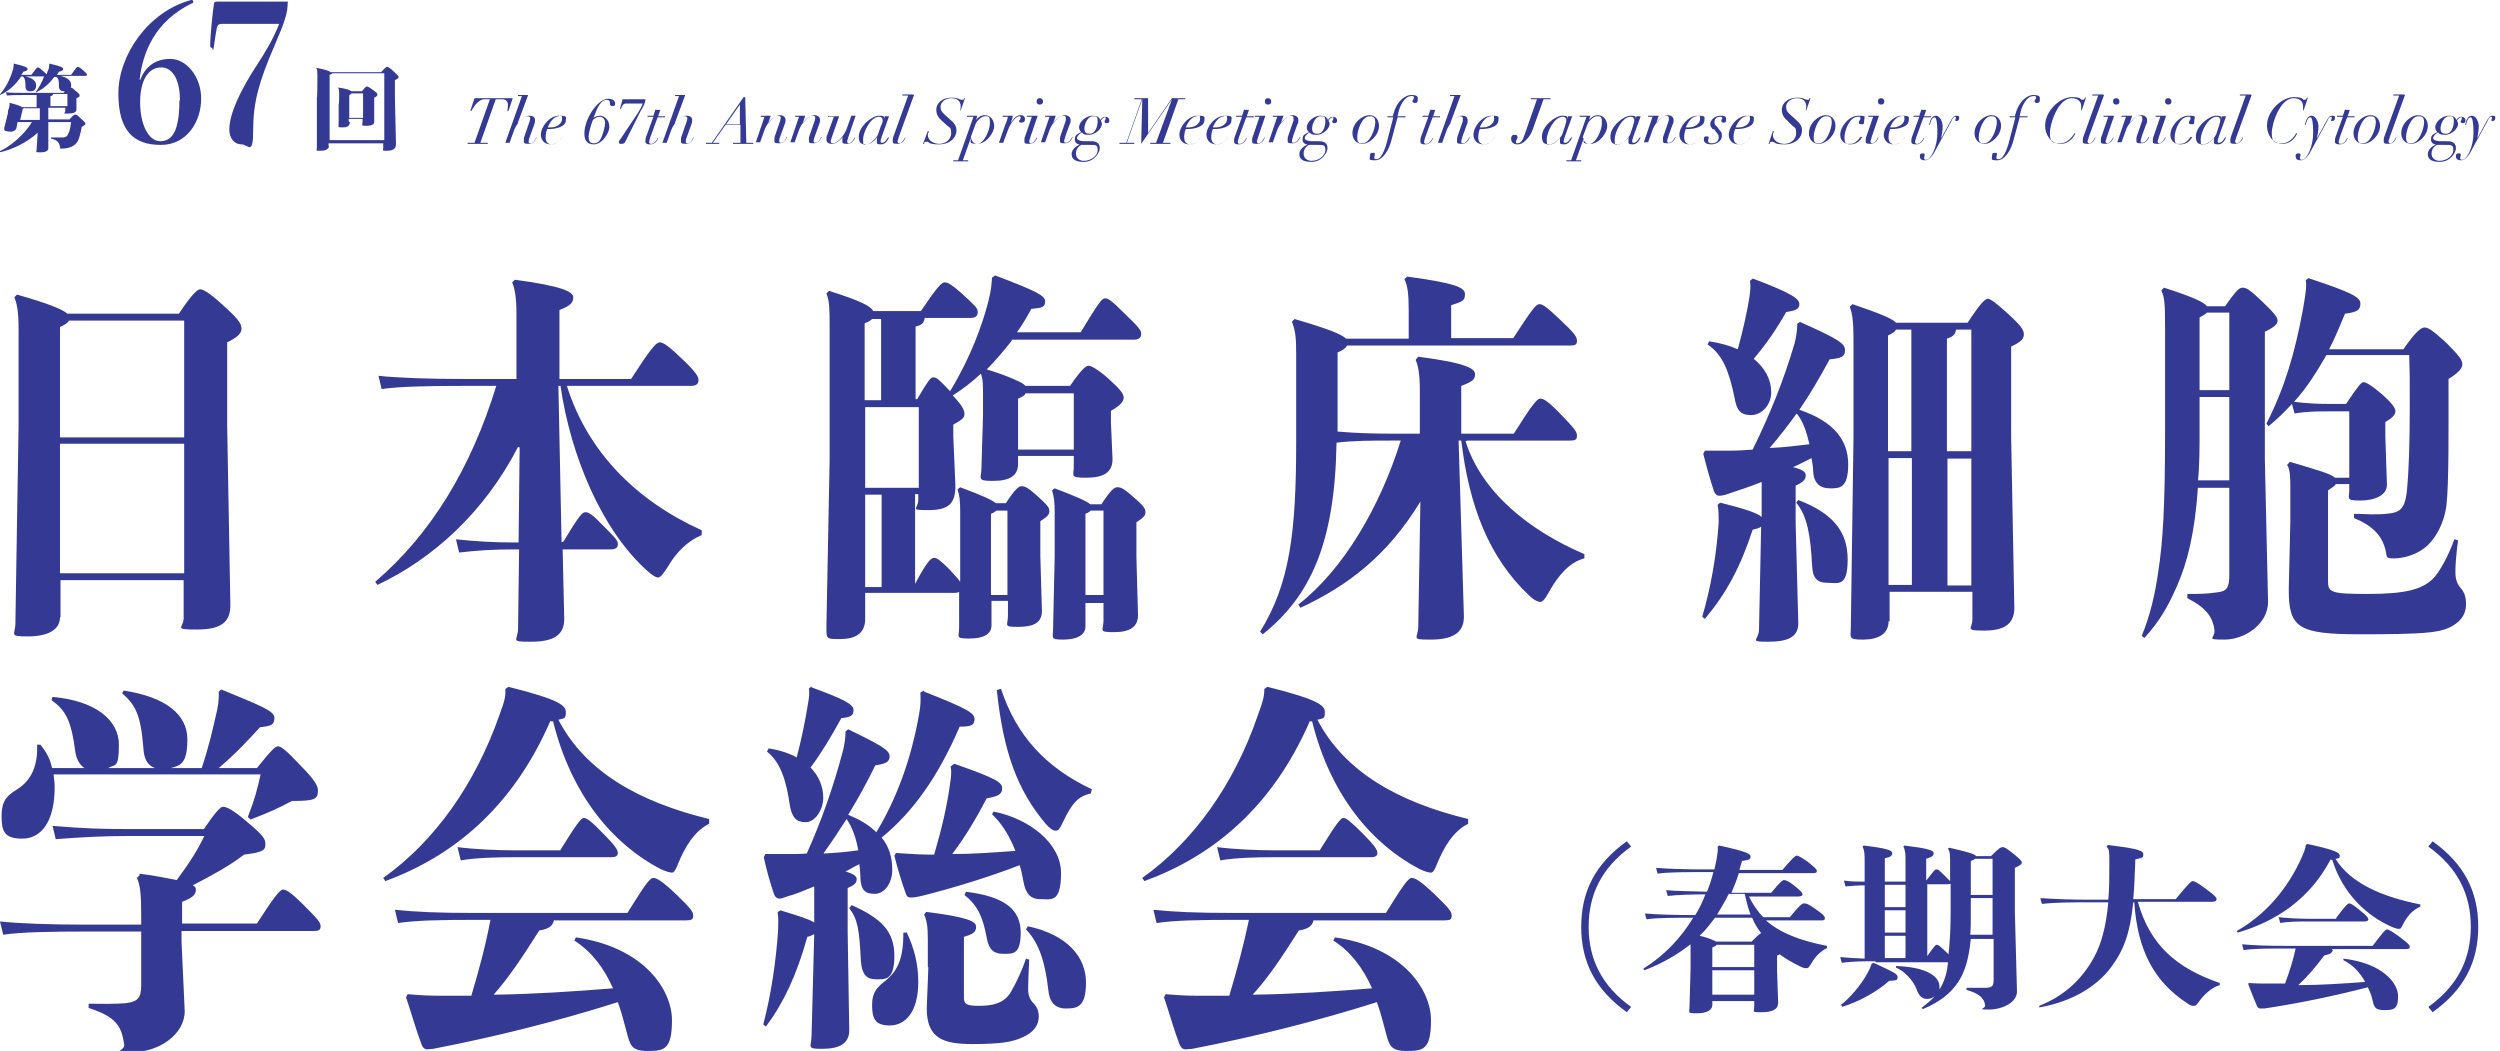 <?xml version="1.0" encoding="UTF-8"?>
<svg id="_レイヤー_1" xmlns="http://www.w3.org/2000/svg" version="1.1" viewBox="0 0 471 198" width="471" height="198">
  <!-- Generator: Adobe Illustrator 29.4.0, SVG Export Plug-In . SVG Version: 2.1.0 Build 152)  -->
  <defs>
    <style>
      .st0 {
        fill: #343a93;
      }
    </style>
  </defs>
  <path class="st0" d="M4.8,14.4c1.3.3,2,.8,2,1.7s-.5,1.1-1.1,1.1-.9-.3-.9-.9c0-1-.1-1.6-.5-1.9h-.3c-1.1,1.6-2.4,2.8-4,3.5h-.1c1.1-1.3,2-2.8,2.6-5,0-.3.1-.6.1-.9h.1c2.1.5,2.5.7,2.5,1s-.3.4-.8.5c-.1.2-.2.4-.4.6h1.9c.9-1.2,1.1-1.4,1.2-1.4s.3,0,.9.6c.5.4.7.6.8.7.1-.4.2-.7.4-1.1,0-.3.1-.6.1-.9h.1c2.1.5,2.5.7,2.5,1s-.3.4-.8.5c-.1.2-.2.4-.4.6h2.7c.9-1.3,1.1-1.5,1.2-1.5s.4,0,1,.6c.7.6.8.8.8.9s-.1.2-.4.2h-4.6c1.3.3,2,.9,2,1.7s0,.3-.1.5c.2,0,.4.1.9.6.7.5.8.7.8.9s-.1.3-.6.5v2.1c0,.6-.6.8-1.7.8s-.4,0-.4-.5v-.6h-3.2v2.2h4c.8-.9.9-.9,1.1-.9s.3,0,1,.7c.9.8.9.9.9,1s-.1.3-.7.6c-.1.6-.3,1.5-.5,2.1-.2.6-.5,1.1-1,1.4-.4.3-1.3.6-2.1.6s-.4,0-.5-.4c-.2-.8-.5-1.2-1.7-1.5v-.2c1.2,0,1.8,0,2.3,0,.4,0,.8-.2,1-.8.3-.6.4-1.4.5-2.1h-4.3v4.7c.1.7-.4,1-1.5,1s-.7,0-.7-.6l.2-3.1c-1.9,1.8-5,3.3-7.2,3.7v-.2c1.8-.7,4.8-3.2,6.1-5.5h-2.7l-.2,1.1c-.1.4-.5.7-1,.7-.8,0-1.3-.1-1.3-.4s0-.2,0-.3l.7-2.8v-.4c.2-.5.3-.9.3-1.1s0-.2,0-.4h.1c1.5.4,2.1.6,2.2.8h2.8v-2.3h-1.4c-1.8,0-3.3,0-4.2.1l-.2-.6c1,.1,2.5.1,4.4.1h6.5c0-.1.2-.2.2-.3,0,0-.1,0-.2,0-.5,0-.9-.3-.9-.9,0-.9,0-1.5-.5-1.8h-.4c-1,1.4-2,2.2-3.4,2.9h-.1c.7-1,1.2-1.9,1.6-3,0,0-.1,0-.2,0h-3.8ZM4.7,20.3c0,0-.2.1-.4.2l-.5,2.1h3.7v-2.2h-2.8,0ZM10,17.7c0,.2-.2.4-.5.4v1.9h3.2v-2.3h-2.6ZM26.4,15.1c.9-2.4,2.7-4,5.7-4s5.8,3.3,5.8,7.5-2.6,8.7-7.6,8.7-8-2.5-8-9.7S27.9,2.2,36,0c.2,0,.4,0,.4.3s0,.3-.2.3c-7,3.4-9.3,9.2-9.9,14.4h.1,0ZM33.9,18.9c0-4.4-1.7-6.2-3.5-6.2-2.6,0-4,2.6-4,6.6s1.5,7.3,3.8,7.3,3.6-2,3.6-7.7h0ZM54.2.5c0,1.9-.5,3.5-2.4,7.9-3,6.9-4.1,10.9-4.1,16s-.9,2.8-2.2,2.8-2.3-1.1-2.3-2.8c0-3,2.2-7.6,5.3-12.3,1.5-2.3,2.9-4.6,4.1-7.6h-10.9c-.4,0-.8.2-.9,1-.1.6-.3,1.7-.5,3.2s-.2.3-.4.3-.3-.1-.3-.4c0-1.8.5-6.7.7-7.8,0-.4.2-.5.7-.5h13.3,0ZM62,27.4c0,.6-.5,1-1.6,1s-.7,0-.7-.6v-9.4c.1,0,.1-4,.1-4,0-.7,0-1.2-.2-1.6h.1c1.6.3,2.4.6,2.6.8h9.5c.8-.9,1-1,1.1-1s.4,0,1.2.8,1,.9,1,1.1-.1.3-.7.6v3.4l.2,8.7c0,.9-.7,1.2-1.7,1.2s-.7,0-.7-.6v-.8h-10.3v.6h0ZM72.4,26.4v-12.6h-9.8c0,.1-.2.2-.5.3v12.3h10.3,0ZM65.9,23c0,.7-.4,1-1.4,1s-.7-.1-.7-.6v-3.7c.1,0,.1-1.9.1-1.9,0-.6,0-1-.2-1.3h.1c1.5.2,2.2.5,2.4.7h2c.6-.8.8-.9.9-.9s.3,0,1.1.6c.7.5.9.7.9.9s-.1.4-.6.6v4.4c.1.6-.4.9-1.5.9s-.7-.1-.7-.7v-.6h-2.6v.5h0ZM68.4,22.2v-4.6h-2.2c0,0-.1.2-.4.3v4.3h2.6Z"/>
  <path class="st0" d="M26.3,164.6c3.1.4,5.4.9,7,1.2,2.6-3.5,4-5.8,5.2-8.3h-14c-4.8,0-8.9.2-14,.6l-.6-2.5c6,.5,9.6.6,14.5.6h14c2.2-3.2,3.1-4.2,3.6-4.2.7,0,1.8.5,4.5,2.8,3.1,2.6,3.5,3.2,3.5,4.3s-.6,1.5-4,1.9c-2.6,2-5.8,3.8-9.7,5.8.5.2.6.5.6.8,0,.9-.5,1.5-2.6,2.3v4.1h14.1c3.1-4.8,4.3-6.4,4.9-6.4s1.4.4,4,3,3.1,3.2,3.1,3.9-.3.9-1.4.9h-24.8v2.1l.6,13c0,4.4-4.9,7.7-9.7,7.7s-1.5-.1-1.7-1.4c-.5-3.4-1.4-5.2-6.7-6.9v-.8c2.5,0,4.5.1,7-.1,2.2-.3,2.9-.9,2.9-3.4v-10.1h-10.3c-6.6,0-12.4.1-15.7.6l-.6-2.5c3.7.4,9.5.6,16.3.6h10.3v-1.7c0-4.2-.2-5.7-.8-7.1l.5-.5h0ZM10.1,146c.1.8.2,1.6.2,2.3,0,6.6-2.6,9.7-6.1,9.7s-3.9-1.5-3.9-4.3,1-3.8,2.8-4.9c3.1-1.9,4-4.9,3.9-8.5h.6c1.1,1.3,1.9,2.8,2.2,4.4h6.1c-.9-.6-1.5-1.7-1.7-3-.8-6.2-1.9-7.9-4.5-9.8l.2-.6c8,.7,12.5,4.3,12.5,9s-.8,3.6-2,4.4h8.8c-1.4-.5-2.1-1.7-2.2-3.9-.5-6.2-1.5-8-4-10.2l.3-.5c7.9,1.2,12,4.5,12,9.2s-1.4,4.9-3.1,5.4h5.8c1.4-4.2,2.1-7.4,2.6-9.6.5-1.9.7-3.5.6-4.8l.5-.4c7,2.9,10,4,10,5.3s-.5,1.6-2.7,1.8c-2.4,2.6-4.5,4.9-7.8,7.7h7.2c2.9-3.6,3.5-4.1,4-4.1s1.5.7,4,3.4c3,3,3.5,4.1,3.5,4.9,0,1.7-.6,2-4.9,2-2.4,1.3-4.4,2.2-7.8,3.5l-.5-.5c1.3-3.3,1.8-5.3,2.4-8H10.1ZM11.3,116.3c0,2.3-2.2,3.6-6,3.6s-2.4-.3-2.4-2.5l.6-37.2v-18.2c0-3.3-.3-4.8-.8-6l.5-.5c6,1.7,8.6,2.8,9.5,3.6h21c2.4-3.6,3.5-4.6,4-4.6s1.6.5,4.2,2.9c2.8,2.5,3.6,3.5,3.6,4.5s-.9,1.7-2.7,2.6v15.6l.6,33.9c0,3.2-1.7,4.6-6.3,4.6s-2.5-.3-2.5-2.1v-7.2H11.4v7h0ZM34.7,82.3v-21.9H13c-.3.5-.8.8-1.7,1.2v20.8h23.4ZM11.3,108h23.4v-24.4H11.3v24.4ZM97.6,84.2c-6.4,12.4-16.1,21.1-26.5,26l-.4-.6c10.5-9,18-21.3,22.8-36.9h-5.9c-6.6,0-12.4.1-15.7.6l-.6-2.5c3.7.4,9.5.6,16.3.6h9.7v-12.2c0-3.1-.3-4.8-.8-6l.5-.5c9,1.2,11,2.3,11,3.3s-.5,1.6-2.6,2.4v13h13.5c3.6-5.6,4.7-6.9,5.4-6.9s1.8.8,4.4,3.3c2.5,2.4,2.9,3.2,2.9,3.8s-.3,1.1-1.4,1.1h-23.4c3.9,12.4,13,21.6,25.4,27.2v.9c-2.8,1.2-4.8,3.3-6.4,6-.9,1.4-1.4,2-1.8,2s-1-.3-2.1-1.3c-8.5-7.6-14.4-21.6-16.3-34.8h-.4l.6,29.4h.3c3.1-5.1,3.6-5.6,4.2-5.6s1.3.4,3.3,2.5c2.3,2.3,2.8,2.8,2.8,3.5s-.4,1-1.4,1h-9l.3,13.1c0,3.2-2.2,4.3-6.3,4.3s-2.4-.2-2.4-2.5l.2-14.9h-.8c-4,0-7.2.2-10.5.6l-.6-2.5c3.8.4,7,.6,11,.6h.8l.2-17.9h0ZM103.7,135.8c-7.2,16.6-18.6,25.6-31.1,30.2l-.4-.6c9.7-6.9,17.3-17.6,21.9-30.7,1-2.7,1.2-3.6,1.1-4.9l.6-.4c10,2.5,10.8,3.6,10.8,4.8s-.2,1.1-1.4,1.4c5.1,9.8,15.2,15.5,28.4,18.7v.9c-2.8,1.4-4.5,4.3-5.8,7.4-.5,1.3-.8,1.8-1.2,1.8s-1.1-.2-2.2-.7c-8.8-4.6-16.7-13.7-20.2-27.8h-.4q0,0,0,0ZM104.4,173.2c-.2,1.2-.9,1.8-2.8,2.1-3.3,5.2-5.7,8.8-8.6,12.1,7.5-.1,15-.6,22.5-1.2-1.7-3.8-4-6.9-7.3-9l.3-.6c13,1.9,18.1,10,18.1,15.6s-1.5,5.8-4.6,5.8-3.3-1.1-4-3.8c-.5-1.9-1-3.8-1.6-5.4-11,3.5-22.9,6.5-34.8,8.8-.4,0-.8.1-1.1.1s-.8-.1-1.1-1c-1-2.6-2-6.2-2.9-8.8l.3-.6c2.3.2,4,.3,6.5.3h5.5c1.4-4.7,2.7-9.5,3.6-14.3h-3c-6.6,0-11.1.1-14.4.6l-.6-2.5c3.7.4,8.2.6,15,.6h28.8c3.6-5.8,4.3-6.6,4.9-6.6s1.7.6,4.4,3.2,3.1,3.2,3.1,3.9-.3.9-1.4.9h-24.8ZM105.6,160.1c3.1-5,3.9-6,4.4-6s1.4.6,3.5,2.8c2.4,2.4,2.9,3.2,2.9,3.8s-.5.8-1.2.8h-18.5c-3,0-7.2.1-9.9.6l-.6-2.5c3.1.4,7.4.6,10.5.6h8.9ZM174.1,130.3c8.1,3.2,9.5,4,9.5,5.2s-.8,1.4-2.8,1.4c-4,9.3-8.7,16-14.7,20.9,1.4,1.7,2,3.7,2,6.1s-1.4,4.5-3.3,4.5-2.6-.8-2.7-3c0-.9-.1-1.8-.2-2.6-.8.4-1.7.9-2.6,1.4,1.5.4,2.1.9,2.1,1.4,0,.7-.3,1.1-1.7,1.7v8.3l.3,18.5c0,2.6-2,3.5-5.1,3.5s-2-.3-2-2.6l.5-19c-.3.1-.7.4-1.3.5-2,7.2-4.5,12.5-7.8,16.9l-.5-.4c1.5-5.7,2.4-11.9,2.8-17.8,0-1.2.1-2.2-.1-3.3l.5-.4c3.6,1.1,5.5,1.7,6.4,2.3v-5.2c0-.6,0-1.2,0-1.6-1.7.7-3.3,1.4-5.1,1.9-.8.3-1.1.4-1.5.4s-.8-.3-1-.9c-.7-2.1-1.4-4.5-1.9-6.9l.3-.6c1.6,0,3,0,4.5,0,1.1,0,2.2,0,3.3-.1,2.7-6,5-12.5,6.8-19.3.3-1.2.5-2.5.5-3.7l.5-.4c6.6,3.2,7.8,4,7.8,5.1s-.8,1.4-2.7,1.7c-1.5,3.1-3.2,6.2-5.1,9.3,1.9.8,3.8,1.8,5.3,3.3,3.7-6.1,6.6-13.7,8.1-22.5.2-1.2.3-2.2.2-3.8l.6-.4h0ZM152.9,129.5c6.3,2.3,7.9,3.2,7.9,4.3s-.6,1.3-2.3,1.5c-1.9,3.5-3.9,6.8-5.8,9.3,1.5,1.5,2.4,3.5,2.4,5.7s-1.5,4.6-3.3,4.6-2.6-.9-3-3.2c-.6-4.2-1.6-8-4.3-10.1l.3-.6c2,.3,3.9.9,5.3,1.7.9-3.5,1.6-6.8,2.1-10,.3-1.6.3-2.2.2-3l.5-.4h0ZM155.2,160.8c2.2-.1,4.3-.3,6.5-.6-.4-2.2-1-4.1-2.2-5.9-1.4,2.2-2.8,4.3-4.3,6.4ZM190.6,64.2c-1.5,1.9-3.1,3.8-4.7,5.4,2,.6,4,1.3,5.9,2.2.5.2,1,.5,1.4.9h8.4c2.2-3.2,3-3.8,3.5-3.8s1.9.8,3.8,2.5c2.2,2,2.8,2.8,2.8,3.5s-.6,1.5-2.4,2.5v2.2l.3,6.9c0,2.5-1.7,3.5-4.9,3.5s-2.4-.3-2.4-2.1v-2h-10.5v1.5c0,2.2-1.5,3.2-4.7,3.2s-2.2-.4-2.2-2.4l.3-9.9v-3.8c0-1.9,0-3-.4-4.1-1.6,1.5-3.4,2.9-5.3,4.1,1.9,2,2.2,2.9,2.2,3.4,0,.8-.3,1.1-2.1,2.1v2.2l.4,9.3c0,3.5-1.4,4.6-5.1,4.6s-1.9-.2-1.9-1.9v-1.1h-.6v16.9c2.3-4.3,3-4.9,3.6-4.9s1.4.7,3,2.3c.6.7,1.4,1.5,1.9,2.2v-4.9c0,0,0-8.3,0-8.3,0-1.9-.1-3-.5-4.2l.5-.4c4.3,1.6,6,2.4,6.7,3h1.9c1.9-2.9,2.5-3.2,3-3.2s1,.1,3,1.9,2.2,2.2,2.2,2.8-.3,1-1.7,1.9v6.6l.3,10.3c0,2.1-1.4,3-4.4,3s-2-.2-2-2.1v-2.8h-3.1v4.6c0,1.7-1.5,2.5-4.2,2.5s-1.9-.3-1.9-2v-6.8c-.1.1-.4.2-.9.2h-16.8v4.9c0,2.8-1.9,3.8-4.7,3.8s-2.6,0-2.6-2.6l.6-31v-25.5c0-2.8,0-4.6-.6-6l.5-.5c6,1.9,7.9,2.9,8.3,3.8h9c3.1-4.6,3.9-5.4,4.5-5.4s1.4.5,3.1,2c2.7,2.5,3.1,2.8,3.1,3.6s-.4,1.1-1.5,1.1h-8.5c-.1.9-.5,1.4-1.7,1.6v13.7h.3c2-3.4,2.5-4.1,3-4.1.7,0,1,.3,3.2,2.6,3.9-6.4,6.1-12.6,7.2-16.9.6-2.3.6-3.4.7-4.5l.6-.4c7.9,3,9.4,3.8,9.4,4.9s-.6,1.2-2.6,1.4c-.8,1.5-1.7,3-2.7,4.4h12c3.4-5.6,4-6.4,4.6-6.4s1.3.5,3.6,2.8c2.8,2.7,3.2,3.2,3.2,3.9s-.4,1.1-1.5,1.1h-22.9ZM160.4,170.5c5.6,2.5,8.1,4.9,8.1,9.6s-1.8,4.4-3.5,4.4-2.6-.9-2.8-3.3c-.3-6.1-.6-8-2.2-10.1l.4-.5h0ZM164.3,60.1c-.3.3-.6.5-1.4.8v14.5h3.1v-15.3h-1.7,0ZM173.1,76.7h-10.1v15.2h10.1v-15.2ZM163,110.6h3.1v-17.4h-3.1v17.4ZM170.8,175.6c1.5,3.2,2.2,6.1,2.2,9.4,0,5.9-2.6,8.2-5.4,8.2s-3.3-1.4-3.3-3.9,1.1-3.4,2.6-4.6c2.3-1.9,3.3-4.2,3.3-9h.6c0-.1,0-.1,0-.1ZM179.8,143.9c8,2.8,9,3.5,9,4.6s-.6,1.5-2.9,1.9c-2,3.8-4,7.2-6.5,10.5,4,0,8-.3,11.9-.6-1.1-2.8-2.5-5.1-4.4-6.9l.3-.5c6.6,1.3,12.7,5.9,12.7,11.6s-1.9,4.9-3.9,4.9-2.8-1.2-3.2-3.4c-.2-1.1-.4-2.1-.7-3-5.7,2.2-12.2,4.2-18.1,5.7-1.2.3-1.9.4-2.4.4s-.8-.2-1-.9c-.7-2-1.5-4.5-2.1-7l.3-.5c2,.1,4,.3,6.1.3h1.1c1.4-4.8,2.4-9,3-13.4.2-1.4.3-2.2.1-3.2l.5-.4h0ZM174.8,182.2v-5.3c0-2.4-.2-3.5-.7-4.6l.4-.5c7.9,1,9.4,1.8,9.4,2.8s-.6,1.4-2.3,1.9v11.3c0,1.3.3,1.7,2.8,1.7s4.8-.4,6.1-2.7c1-1.7,2.1-4.1,2.8-6.2l.6.2c-.1,2-.2,4.3-.2,5.5s.3,2,1,2.7c.6.6,1,1.4,1,2.5,0,1.7-1,3-3,3.9-1.9.9-4.1,1.3-9.5,1.3s-8.6-1-8.6-6.7l.3-7.8h0ZM181.9,168c7.6.9,10.4,3.5,10.4,7.7s-1.5,4-3.3,4-2.7-.8-3.1-3c-.7-3.9-1.7-6.1-4.2-8.1l.3-.6h0ZM189.8,112.1v-15.9h-2.1c-.2.2-.5.4-1,.6v15.3h3.1,0ZM188.6,129.8c2.9,8.8,8.4,14.8,17.1,18.9l-.2.8c-2.4.5-3.6,1.9-5.3,5.5-.5,1.1-.8,1.5-1.3,1.5s-1.1-.4-1.9-1.3c-5.4-6.4-8-13.7-9.2-25.2l.7-.2h0ZM193.2,74.1c-.1.4-.5.6-1.4,1v9.6h10.5v-10.6h-9.1ZM193.6,174.5c7.6,1.6,11,5.9,11,10.6s-1.7,4.9-3.8,4.9-3.1-1.3-3.3-3.5c-.6-5.2-1.7-8.8-4.2-11.4l.3-.5ZM204.5,118c0,1.7-1.7,2.5-4.2,2.5s-1.9-.3-1.9-2l.3-13.6v-8.3c0-1.9-.1-3-.5-4.2l.5-.4c4.2,1.6,6,2.4,6.7,3h2.1c1.9-2.9,2.5-3.2,3-3.2s1,0,3.1,1.9c2,1.7,2.2,2.2,2.2,2.8s-.3,1-1.7,1.9v6.6l.3,10.9c0,2.1-1.4,3.2-4.5,3.2s-2-.3-2-2.2v-3.3h-3.4v4.6h0ZM207.9,112.1v-15.9h-2.4c-.2.2-.5.4-1,.6v15.3h3.4ZM246.8,135.8c-7.2,16.6-18.6,25.6-31.2,30.2l-.4-.6c9.7-6.9,17.3-17.6,21.8-30.7,1-2.7,1.2-3.6,1.2-4.9l.6-.4c10,2.5,10.8,3.6,10.8,4.8s-.2,1.1-1.4,1.4c5.1,9.8,15.2,15.5,28.4,18.7v.9c-2.8,1.4-4.5,4.3-5.8,7.4-.5,1.3-.8,1.8-1.2,1.8s-1.2-.2-2.2-.7c-8.8-4.6-16.7-13.7-20.2-27.8h-.4q0,0,0,0ZM247.5,173.2c-.2,1.2-.9,1.8-2.8,2.1-3.3,5.2-5.7,8.8-8.7,12.1,7.5-.1,15-.6,22.5-1.2-1.7-3.8-4-6.9-7.3-9l.3-.6c13,1.9,18.1,10,18.1,15.6s-1.5,5.8-4.6,5.8-3.3-1.1-4-3.8c-.5-1.9-1-3.8-1.6-5.4-11,3.5-22.9,6.5-34.8,8.8-.4,0-.8.1-1.2.1s-.8-.1-1.2-1c-1-2.6-2-6.2-2.9-8.8l.3-.6c2.3.2,4,.3,6.5.3h5.5c1.4-4.7,2.7-9.5,3.7-14.3h-3c-6.6,0-11.1.1-14.4.6l-.6-2.5c3.7.4,8.2.6,15,.6h28.8c3.6-5.8,4.3-6.6,4.9-6.6s1.7.6,4.4,3.2,3.1,3.2,3.1,3.9-.3.9-1.3.9h-24.8ZM248.7,160.1c3.1-5,3.9-6,4.4-6s1.3.6,3.5,2.8c2.4,2.4,2.9,3.2,2.9,3.8s-.5.8-1.2.8h-18.5c-3,0-7.2.1-9.9.6l-.6-2.5c3.1.4,7.4.6,10.5.6h8.9ZM276.1,83.1c3,9.6,11.9,16.8,22.4,21.3v.8c-2.8.7-4.9,3.2-6.6,6.2-.8,1.5-1.3,2-1.7,2s-1.2-.3-2.2-1.3c-7.4-7-11.2-16.6-12.7-29.1h-.5l1,33.2c0,3.2-2.4,4.3-6.3,4.3s-2.3-.2-2.3-2.5l.4-23.5c-6.1,10-13.5,15.8-22.6,20l-.4-.6c8.5-6.6,15.4-18.4,19.3-30.9h-1.7c-3.5,0-7.3,0-10.4.4-.3,18.9-4.9,28.9-13.9,36.1l-.5-.5c5.6-9,6.8-18.7,6.8-35.8v-16.5c0-2.9-.1-4.3-.8-6.1l.5-.5c6.5,1.9,8.9,2.9,9.7,3.7h11.8v-5.3c0-3.2-.2-4.6-.8-5.9l.5-.5c8.8,1.2,10.9,2,10.9,3.3s-.5,1.4-2.6,2.1v6.2h11.7c3.5-5.4,4.3-6.4,4.9-6.4s1.3.4,4,3c2.7,2.5,3.1,3.2,3.1,3.9s-.3.9-1.3.9h-42c-.3.5-.8.9-1.8,1.3v14.9c3.3.3,6.9.4,10.4.4h5.1v-8c0-3.2-.3-4.8-.8-5.9l.5-.6c9.3,1.2,10.7,2.3,10.7,3.3s-.5,1.4-2.6,2.2v9h9.9c3.6-5.7,4.4-6.6,5-6.6s1.4.4,4,3.1c2.6,2.7,2.9,3.2,2.9,3.9s-.3.9-1.3.9h-19.3ZM307.3,159.5c-5.6,4-8,9.1-8,15.1s2.4,11.1,8,15.1l-.8,1c-5.9-4.2-8.6-9.4-8.6-16.1s2.7-11.9,8.6-16.1l.8,1ZM318.5,177.9c-2.4,1.9-5.3,3.6-8.7,4.9l-.2-.3c4-2.5,7.1-5.8,9.4-9.6-3.2,0-7,0-8.8.3l-.3-1.1c2.1.2,6,.3,9.1.3h.4c.8-1.3,1.4-2.6,1.9-3.9-2.7,0-5.5.1-7.1.3l-.3-1.1c1.8.2,4.9.2,7.7.3.5-1.2.9-2.5,1.2-3.7h-1.7c-3.1,0-7,0-8.8.3l-.3-1.1c2.1.2,6,.3,9.1.3h1.9c.1-.6.3-1.3.4-1.9.2-1.2.3-1.9.2-2.4l.3-.2c5.5,1.2,5.9,1.6,5.9,2.1s-.2.6-1.6.8c-.2.6-.3,1.1-.5,1.7h8.1c1.8-2.1,2.4-2.7,2.7-2.7s.8.3,2,1.1c1.5,1.2,1.8,1.5,1.8,1.8s-.2.4-.8.4h-13.9c-.4,1.3-.9,2.5-1.4,3.7h7.5c1.7-2.1,2.2-2.4,2.4-2.4.3,0,.9.2,2,1.1,1.4,1.1,1.5,1.4,1.5,1.6s-.2.4-.8.4h-9.3c.7,1.4,1.6,2.8,2.7,3.9h5c2-2.4,2.3-2.6,2.7-2.6s.8.1,2.2,1.1c1.4,1,1.7,1.3,1.7,1.7s-.2.4-.8.4h-10.3c2.6,2.3,6.3,3.8,11.5,4.8v.4c-1.3.7-2.2,1.6-3,3-.4.6-.5.8-.8.8-.4,0-.6,0-1.2-.3-1.4-.7-2.7-1.4-3.9-2.3-.1,0-.3.2-.5.2v2.9l.2,6c0,1.4-1.3,1.8-3.2,1.8s-1.3,0-1.3-1.2v-.9h-7.9v.7c0,1-1,1.6-2.9,1.6s-1.4-.1-1.4-1.2l.2-7.1v-4.1h0ZM323.1,172.9c-.9,1.2-1.8,2.4-2.9,3.4.9.2,1.9.5,2.7.9.1,0,.3.1.4.2h6.7c.9-.9,1.4-1.4,1.8-1.6-.7-.9-1.3-1.9-1.7-2.9h-7ZM339,60.6c7.4,3.3,8.6,4.1,8.6,5.4s-.9,1.5-2.9,1.7c-1.9,3.5-3.7,6.6-5.7,9.5,6.5,2.2,9.2,5.7,9.2,10.3s-1.7,4.5-3.5,4.5-3-1-3.1-3.2c0-.9-.2-1.7-.3-2.5-1.2.6-2.3,1.2-3.5,1.7,1.9.5,2.4.9,2.4,1.6s-.4,1.2-1.9,1.9v7.1l.5,18.8c0,2.6-1.9,3.5-5.7,3.5s-1.7-.3-1.7-2.3l.4-19.4c-.3.3-.8.4-1.6.6-2.3,7-4.9,11.9-9,16.8l-.5-.4c1.6-5.4,2.7-11.6,3.1-17.8,0-1.2,0-2.2-.2-3.3l.5-.4c4.7,1.2,6.9,1.9,7.8,2.7v-6.6c-2,.8-4.1,1.5-6.2,2.2-.8.3-1.4.4-1.8.4s-.8-.3-1-.9c-.7-2.1-1.4-4.6-2-7l.3-.6c1.8,0,3.1,0,4.8,0,1.5,0,2.9-.1,4.2-.2,3.2-6.5,5.8-12.9,7.9-20,.3-1.2.5-2.5.5-3.7l.6-.4h0ZM330.3,52.5c7.4,2.8,8.7,3.8,8.7,4.8s-.8,1.2-2.5,1.5c-1.9,3.4-3.9,6.2-6.1,8.8,2.1,1.7,3.3,3.9,3.3,6.3s-1.8,4.3-3.8,4.3-2.7-.9-3.1-3.2c-1-4.9-2.2-8.2-5.1-10.1l.3-.6c2,.3,3.8.8,5.4,1.5,1-3.7,1.8-7.2,2.2-9.9.2-1.4.2-2.1.1-3l.5-.4h0ZM323.4,178c-.1.2-.3.3-.8.5v3.7h7.9v-4.2h-7.1,0ZM322.6,187.4h7.9v-4.6h-7.9v4.6ZM325.7,168.4c-.7,1.4-1.4,2.6-2.2,3.9h6.3c-.5-1.3-.8-2.6-1.1-3.9h-3,0ZM333.4,84.4c2.5-.1,5-.4,7.5-.7-.5-2.1-1.1-4.2-2.4-5.8-1.6,2.2-3.3,4.4-5.1,6.5ZM338.8,94.2c6.5,2.5,9.3,5.9,9.3,11.2s-1.8,4.4-3.8,4.4-2.8-.9-2.9-3.3c-.3-5.6-.9-9.3-3-11.8l.4-.5h0ZM353.3,181.1c-1.9,0-4.3,0-6.3.3l-.3-1.1c1.6.2,3.2.2,4.6.3v-13.8c-1.2,0-2.5.1-3.6.2l-.3-1.1c1.3.2,2.7.2,3.9.2v-3.7c0-1.4,0-2.1-.4-2.9l.2-.2c4.3.5,5.4.9,5.4,1.4s-.3.8-1.4,1v4.4h3.9v-3.7c0-1.4,0-2.1-.4-2.9l.2-.2c4.2.5,5.5.9,5.5,1.4s-.2.7-1.4,1.1v4.1c1.5-1.9,1.6-2.1,1.9-2.1s.4,0,1.6,1.2c.5.5.8.8,1,1v-2.9c0-2.1,0-2.6-.4-3.2l.2-.2c3.5.8,4.9,1.2,5.1,1.6h2.8c1.4-1.4,1.8-1.7,2.2-1.7s.7.2,2.1,1.3c1.2,1,1.5,1.3,1.5,1.6s-.2.5-1.3,1v8.3l.4,15c0,2.1-2.8,3.4-5.3,3.4s-.6-.1-.7-.8c-.2-1.4-1.1-2.2-3.5-2.9v-.4c.8,0,1.5,0,2.2,0s1.2,0,1.6,0c1.1-.1,1.3-.4,1.3-1.6v-7.6h-4.3c-.4,4-1.2,6.3-2.3,8-1.5,2.3-3.6,3.9-6.7,5.2l-.3-.2c.9-.7,1.8-1.4,2.5-2.2-.4.3-.9.5-1.4.5-1,0-1.6-.6-2-1.8-.7-1.8-2.4-3.5-3.9-4.1v-.3c5.9.2,8.2,2,8.2,3.9s0,.5-.1.7c.5-.8.9-1.6,1.2-2.6.2-.6.4-1.5.5-2.7h-13.6,0ZM346.7,189.4c1.7-1.2,3.9-3.8,5.1-6,.4-.7.6-1.2.8-1.8l.4-.2c4.1,1.9,4.5,2.1,4.5,2.7s-.2.6-1.6.7c-2.2,2-5.8,4-8.9,4.9v-.3q-.1,0-.1,0ZM355.8,117.1c0,2.3-1.9,3.4-4.8,3.4s-2.3-.3-2.3-2.5l.5-35.7v-18.5c0-3-.2-4.7-.7-6l.5-.5c5.6,1.9,7.6,2.8,8.2,3.5h13.5c2.5-3.8,3.3-4.5,3.8-4.5s1.5.7,3.9,2.9,2.9,3,2.9,3.8-.5,1.4-2.4,2.3v16.9l.6,32.3c0,2.9-1.7,4.3-5.6,4.3s-2.3-.3-2.3-2.1v-5.2h-15.6v5.5h0ZM355.1,170.9h3.9v-4.2h-3.9v4.2ZM355.1,171.5v4.2h3.9v-4.2h-3.9ZM359,180.5v-4.2h-3.9v4.2h3.9ZM360.2,62.1h-3c-.2.4-.6.7-1.5,1.1v21.8h4.4v-22.9h0ZM360.2,86.3h-4.4v23.9h4.4v-23.9ZM362.9,180.4c1.5-2.1,1.7-2.4,2-2.4s.4.1,1.7,1.3c.2.2.3.3.5.5.2-1.9.4-4.4.4-7.7v-5.6c-.1,0-.4.1-.7.1h-3.7v13.8h0ZM371.4,85v-22.9h-2.9c-.1.9-.5,1.3-1.7,1.7v21.2h4.5ZM366.9,110.3h4.5v-23.9h-4.5v23.9ZM375.4,169.2h-4.1v2.6c0,1.6,0,3.1-.1,4.3h4.2v-7h0ZM375.4,161.8h-3.3c-.1.1-.4.3-.8.4v6.4h4.1v-6.8h0ZM402.8,170c2.3,8.1,7.3,12.4,15.4,15.2v.4c-1.5.4-3.1,1.9-3.9,3.1-.5.7-.7.8-1,.8s-.5,0-1.1-.4c-6.5-4.2-9.5-10.2-10.1-19.1h-.2c-.6,5.9-1.8,9.1-4.3,12.4-2.7,3.5-7.2,6.3-13.4,7.4v-.3c4.5-1.8,8-4.8,10.4-9.3,1.3-2.4,2.2-5.7,2.6-10.2h-3.8c-3.1,0-6.1,0-8.7.3l-.3-1.1c2.8.2,5.9.3,9,.3h3.8c.2-2,.2-4.2.2-6.8s0-2.5-.5-3.2l.2-.3c6,.7,6.7,1.1,6.7,1.8s-.3.6-1.5.9c-.1,2.9-.2,5.4-.4,7.5h8c2.4-2.9,2.9-3.4,3.2-3.4s.8.2,2.4,1.4c1.9,1.4,2.1,1.7,2.1,2s-.2.5-.9.5h-13.9,0ZM414.1,91.7c-.6,8.8-2,14.3-4,18.8-1.7,3.9-3.3,6.6-6.1,9.7l-.5-.4c1.6-3.8,2.6-8.3,3.1-12,.9-5.7,1.3-12.4,1.3-26.5v-19.6c0-4.6-.1-5.6-.7-7l.5-.5c5.3,1.7,7.5,2.7,8.1,3.5h3.4c2-2.8,2.6-3.5,3.3-3.5s1.3.3,3.8,2.7c2.2,2.1,2.8,2.9,2.8,3.5s-.5,1.2-2.4,2.1v24.1l.6,26.8c0,4.2-4.4,7.1-8.2,7.1s-1.7-.2-1.9-1.8c-.3-2.5-1.7-4.3-5.1-6v-.8c2.2,0,3.6,0,5.6-.3,1.9-.2,2.3-.9,2.3-3.4v-16.3h-6ZM420,74.8h-5.6v5.9c0,3.6,0,6.9-.3,9.8h5.9v-15.6ZM420,58.9h-4.2c-.2.2-.6.5-1.4.9v13.7h5.6v-14.6h0ZM439.1,161.9c-4,7.6-10.4,11.7-17.5,13.8l-.2-.3c5.5-3.1,9.7-8.1,12.3-14,.5-1.2.7-1.7.7-2.2l.3-.2c5.6,1.2,6.1,1.7,6.1,2.2s-.1.5-.8.6c2.8,4.5,8.5,7.1,16,8.6v.4c-1.6.7-2.6,2-3.3,3.4-.3.6-.4.8-.7.8s-.7-.1-1.2-.3c-4.9-2.1-9.4-6.3-11.4-12.7h-.2s0,0,0,0ZM439.5,179c-.1.5-.5.8-1.6,1-1.8,2.4-3.2,4-4.9,5.6,4.2,0,8.4-.3,12.6-.6-1-1.8-2.3-3.2-4.1-4.1v-.3c7.4.9,10.3,4.6,10.3,7.1s-.9,2.6-2.6,2.6-1.9-.5-2.2-1.8c-.2-.9-.5-1.7-.9-2.5-6.2,1.6-12.8,3-19.5,4-.2,0-.5,0-.7,0s-.5,0-.7-.5c-.5-1.2-1.2-2.9-1.6-4v-.3c1.4.1,2.4.1,3.8.1h3.1c.8-2.1,1.5-4.3,2-6.6h-1.7c-3.7,0-6.2,0-8.1.3l-.3-1.1c2.1.2,4.6.3,8.4.3h16.2c2-2.6,2.4-3.1,2.7-3.1s.9.3,2.5,1.5,1.8,1.5,1.8,1.8-.2.4-.8.4h-13.9,0ZM440.1,91.2c-.3.4-.8.7-1.5,1.2v17.1c0,2.1.5,2.4,7.6,2.4s10.2-.9,12.2-2.9c1.2-1.2,2.9-4.3,4-7.4l.7.2c-.4,3-.5,4.7-.5,6s.3,2.2,1,3,1,1.7,1,3c0,2.2-1.3,3.6-3.3,4.5s-4.9,1.2-16.6,1.2-13.5-1.2-13.5-8.4l.3-13v-5.8c0-2.2,0-3.8-.6-4.7l.5-.6c5.7,1.7,7.8,2.3,8.5,3h2.7v-12.5h-4c-1.9,0-4,0-6.3.4l-.5-1.8c-1.3,1.4-2.8,2.9-4.4,4.2l-.4-.5c3.5-6.9,5.3-13.2,6.8-21.1.6-3.4.8-4.8.6-5.9l.5-.4c8.2,2.7,9.8,3.6,9.8,4.8s-.6,1.6-2.9,1.9c-1,2.4-1.9,4.6-3,6.7h14c2.4-3.5,3.4-4.1,4-4.1s1.4.4,4.2,3c2.4,2.4,2.9,3.2,2.9,3.9s-.5,1.5-2.6,2.8c0,9.2.1,19.6-.4,23.9-.4,3-1.8,5.8-3.5,7.4-1.7,1.7-4.5,2.5-6.3,2.5s-1.3-.2-1.7-1.7c-.7-2.8-2.7-4.6-5.9-5.9v-.8c1.2,0,2.2.1,3.3.1s2.4,0,3.6-.2c2.2-.3,2.8-1.5,3.1-4.6s.5-8.6.5-15.1,0-6.6-.1-10.1h-15.6c-1.8,3.1-3.7,6.2-6.1,8.8,2.4.3,4.6.4,6.6.4h3.2c2.4-3.6,2.9-4.1,3.3-4.1s1.4.5,3.5,2.3c2,1.8,2.5,2.6,2.5,3.2s-.5,1.2-1.9,2v2.8l.3,9c0,2.1-2.4,3-5.1,3s-2-.4-2-1.9v-1.2h-2.5,0ZM440.1,173c1.7-2.3,2.2-2.8,2.5-2.8s.8.3,2,1.3c1.4,1.1,1.6,1.5,1.6,1.7s-.2.4-.7.4h-10.4c-1.7,0-4,0-5.5.3l-.3-1.1c1.7.2,4.2.3,5.9.3h5,0ZM458.3,158.5c5.9,4.2,8.6,9.4,8.6,16.1s-2.7,11.9-8.6,16.1l-.8-1c5.6-4,8-9.1,8-15.1s-2.4-11.1-8-15.1l.8-1Z"/>
  <path class="st0" d="M92.5,18.7h-1.2c-1.3,0-2.2,1.7-2.5,2.2h-.2l.8-2.4h7.2l-.8,2.4h-.2c0-.3.1-.7.1-1.1,0-.6-.3-1.1-1.1-1.1h-1.2l-2.9,8.2h1.4v.2h-3.8v-.2h1.3l2.9-8.2h0ZM98.7,18.1h-1.1v-.2h1.9l-2,5.4h0c.5-.6,1.3-1.5,2.2-1.5s1.1.4,1.1.9-.1.5-.2.9l-.8,2.2c-.1.3-.2.5-.2.8s0,.4.3.4c.6,0,1-.7,1.1-1.1h.1c-.2.4-.5,1.2-1.5,1.2s-.9-.2-.9-.7,0-.4.1-.7l1-2.9c0-.2.1-.3.1-.5,0-.2-.1-.4-.5-.4-.7,0-1.9,1.1-2.5,2.5l-.9,2.5h-.8l3.2-9h0ZM105.9,25.9c-.2.2-.7,1.3-2.1,1.3s-1.9-1-1.9-1.8c0-1.6,1.7-3.6,3.4-3.6s1.3.3,1.3.9c0,1.3-2.3,1.6-2.8,1.6s-.5,0-.7,0c-.2.5-.3,1-.3,1.6,0,.9.5,1.3,1.2,1.3,1,0,1.6-.9,1.8-1.2h.1ZM105.3,21.9c-1,0-1.8,1.3-2.1,2.1.2,0,.4,0,.6,0,1.1,0,2.1-.7,2.1-1.6s-.2-.6-.6-.6h0ZM114.6,18.6c.9,0,1.3.5,1.3.9s-.2.5-.5.5-.5-.2-.5-.4,0-.2,0-.4-.3-.4-.6-.4c-1,0-1.7,1.3-2.2,2.7l-.3.7h0c.3-.2.7-.4,1.2-.4,1,0,1.8.9,1.8,2.1s-1.4,3.3-2.9,3.3-1.8-1-1.8-2.1c0-2.7,2.5-6.5,4.5-6.5h0ZM111.9,27c.6,0,1-.3,1.3-.9.4-.8.8-2.3.8-2.9s-.3-1.2-1-1.2-1,.4-1.3.6c-.4,1-.8,2.4-.8,3.2s.3,1.2,1,1.2h0ZM117.4,18.7h4.2c0,.7-.5,1.6-.9,2.2l-2.8,5.6c-.2.5-.4.6-.8.6s-.5,0-.5-.3.1-.3.3-.6l3.2-4.8c.4-.6.8-1.3,1-1.9h-3.1c-.7,0-.8.5-1,1h-.2l.5-1.8h0ZM123.6,20.7h.8l-.4,1.2h1.3v.2h-1.4l-1.4,3.8c0,.2-.2.5-.2.8s.1.4.4.4c.6,0,1.1-.8,1.2-1.1h.1c-.1.3-.5,1.2-1.5,1.2s-.9-.4-.9-.8.2-.8.3-1.1l1.2-3.3h-1.1v-.2h1.1l.4-1.2h0ZM128.3,18.1h-1.1v-.2h1.9l-2,5.4h0c.5-.6,1.3-1.5,2.2-1.5s1.1.4,1.1.9-.1.5-.2.9l-.8,2.2c-.1.3-.2.5-.2.8s0,.4.3.4c.6,0,1-.7,1.1-1.1h.1c-.2.4-.5,1.2-1.5,1.2s-.9-.2-.9-.7,0-.4.1-.7l1-2.9c0-.2.1-.3.1-.5,0-.2-.1-.4-.5-.4-.7,0-1.9,1.1-2.5,2.5l-.9,2.5h-.8l3.2-9h0ZM133.1,26.9h1l6-8.6h.3l.2,8.6h1.3v.2h-3.8v-.2h1.4v-3.4h-2.8l-2.4,3.4h1.2v.2h-2.5v-.2s0,0,0,0ZM139.4,19.7h0l-2.6,3.7h2.6v-3.7h0ZM144.4,22h-1.1v-.2h1.9l-.5,1.5h0c.8-1,1.5-1.6,2.2-1.6s1.1.4,1.1.9-.1.5-.2.9l-.8,2.2c-.1.3-.2.5-.2.8s0,.4.3.4c.6,0,1-.7,1.1-1.1h.1c-.2.4-.5,1.2-1.5,1.2s-.9-.2-.9-.7,0-.4.1-.7l1-2.9c0-.2.1-.3.1-.5,0-.2-.1-.4-.5-.4-.7,0-1.9,1.1-2.5,2.5l-.9,2.5h-.8l1.7-5h0ZM150.9,22h-1.1v-.2h1.9l-.5,1.5h0c.8-1,1.5-1.6,2.2-1.6s1.1.4,1.1.9-.1.5-.2.9l-.8,2.2c-.1.3-.2.5-.2.8s0,.4.3.4c.6,0,1-.7,1.1-1.1h.1c-.2.4-.5,1.2-1.5,1.2s-.9-.2-.9-.7,0-.4.1-.7l1-2.9c0-.2.1-.3.1-.5,0-.2-.1-.4-.5-.4-.7,0-1.9,1.1-2.5,2.5l-.9,2.5h-.8l1.7-5h0ZM156.2,21.9h1.9l-1.4,4c-.1.3-.2.6-.2.7,0,.2.1.4.4.4.9,0,2.1-1.4,2.6-2.7l.9-2.5h.8l-1.4,4.1c0,.2-.2.5-.2.7s.1.4.3.4c.5,0,1-.8,1.1-1.1h.1c-.1.3-.5,1.2-1.5,1.2s-.9-.2-.9-.7,0-.5.2-.8h0c-.4.6-1.3,1.5-2.1,1.5s-1.1-.3-1.1-.9.1-.6.2-.9l1.2-3.3h-1.1v-.2s0,0,0,0ZM166.2,25.5c-.1.4-.3.8-.3,1.1s.1.3.3.3c.6,0,1-.9,1.1-1h.2c-.2.4-.6,1.3-1.5,1.3s-.8-.2-.8-.7,0-.4.1-.7h0c-.4.5-1.1,1.4-2.2,1.4s-1.3-.5-1.3-1.5c0-1.9,2.5-3.9,3.8-3.9s.9.3.9.7h0l.2-.6h.8l-1.3,3.6h0ZM166.1,23.5c.2-.5.2-.7.2-.8,0-.3-.1-.7-.7-.7-1.6,0-3,2.9-3,4.3s.2.9.6.9c.9,0,2-1.4,2.2-1.8l.6-1.8h0ZM172.2,17.9l-2.9,8c0,.2-.2.5-.2.7s.1.4.3.4c.5,0,1-.8,1.1-1.1h.1c-.1.3-.5,1.2-1.5,1.2s-.9-.2-.9-.7.1-.6.2-.9l2.7-7.5h-1.1v-.2h2,0ZM174.8,24.7h.2c0,.2-.2.4-.2.7,0,1.1,1.1,1.7,2.2,1.7s2.2-.8,2.2-2-.3-1-.7-1.4l-.9-.8c-.8-.7-1.2-1.3-1.2-2.2,0-1.4,1.3-2.3,2.8-2.3s1.5.4,2,.4.4-.1.4-.3h.2s-.8,2.3-.8,2.3h-.1c0-.1.1-.4.1-.7,0-1.2-.8-1.6-1.8-1.6s-2,.7-2,1.6.5,1.2.9,1.6l1.1,1c.6.5,1,1.1,1,1.9,0,1.2-1.1,2.6-3.3,2.6s-1.7-.5-2.3-.5-.4.2-.5.4h-.2s.9-2.4.9-2.4h0ZM183.3,22h-1.1v-.2h1.9l-.2.8h0c.2-.3.8-.9,1.6-.9,1.2,0,1.8,1,1.8,2.1s-1.4,3.3-3.2,3.3-1.1-.5-1.2-1.1h0l-1.5,4.2h1v.2h-2.8v-.2h.9l2.9-8.2h0ZM182.9,25.8c.1.6.4,1.3,1.2,1.3,1.3,0,2.4-2.6,2.4-3.9s-.2-1.3-.9-1.3-1.4.8-1.7,1.2l-1,2.7h0ZM189.5,23.3c.1-.4.3-.8.4-1.3h-1v-.2h1.9c0,.3-.2.9-.4,1.4h0c.3-.5,1-1.5,1.8-1.5s.9.4.9.8c0,.5-.4.6-.7.6s-.4-.1-.4-.3.3-.3.3-.6c0-.2-.1-.3-.3-.3-.6,0-1.7,1.4-2.1,2.6l-.9,2.4h-.8l1.3-3.7h0ZM194.6,22h-1.1v-.2h2l-1.4,4.1c0,.2-.2.5-.2.7s.1.4.3.4c.5,0,1-.8,1.1-1.1h.1c-.1.3-.5,1.2-1.5,1.2s-.9-.2-.9-.7.1-.6.2-.9l1.2-3.5h0ZM195.9,18.5c.3,0,.6.2.6.6s-.2.6-.6.6-.6-.2-.6-.6.2-.6.6-.6ZM198,22h-1.1v-.2h2l-.5,1.5h0c.8-1,1.5-1.6,2.2-1.6s1.1.4,1.1.9,0,.5-.2.9l-.8,2.2c0,.3-.2.5-.2.8s0,.4.3.4c.6,0,1-.7,1.2-1.1h.1c-.2.4-.5,1.2-1.5,1.2s-.9-.2-.9-.7,0-.4.1-.7l1-2.9c0-.2,0-.3,0-.5,0-.2-.1-.4-.5-.4-.7,0-1.9,1.1-2.5,2.5l-.9,2.5h-.8l1.7-5h0ZM205.6,26.6c1,0,1.6.4,1.6,1.3s-1.1,2.6-3,2.6-2.3-.7-2.3-1.5.8-1.4,1.2-1.6l.3-.2c-.3,0-.9-.2-.9-.9s.2-.9.8-1.2l.4-.2c-.2-.2-.4-.5-.4-.9,0-1.1,1.4-2.2,2.5-2.2s1.3.4,1.5.8c.2-.3.4-.6.9-.6s.8.3.8.7-.2.5-.5.5-.4-.1-.4-.3c0-.3.2-.2.2-.6s0-.2-.2-.2c-.2,0-.5.3-.7.6,0,.1.2.4.2.6,0,1-1.3,2.1-2.4,2.1s-1.1-.2-1.3-.4h-.2c-.5.4-.8.7-.8,1s.3.5,1.1.6h1.5c0,0,0,.1,0,.1ZM203.4,27.5c-.4.3-.7.8-.7,1.4,0,1,.8,1.4,1.5,1.4,1.4,0,2.6-1,2.6-2s-.3-1-1.4-1h-1.7c0,0-.3.2-.3.2ZM205.3,25.2c1.1,0,1.5-1.4,1.5-2.4s-.4-.9-.9-.9c-1,0-1.6,1.5-1.6,2.3s.4,1,1,1ZM216.6,26.9h1.2l3-8.2h0l-5.8,8.4.2-8.4h0l-2.9,8.2h1.4v.2h-2.8v-.2h1.3l2.9-8.2h-1.4v-.2h2.6v6.7c-.1,0-.1,0-.1,0l4.6-6.7h2.5v.2h-1.3l-2.9,8.2h1.4v.2h-3.8v-.2s0,0,0,0ZM226.2,25.9c-.2.2-.7,1.3-2.1,1.3s-1.9-1-1.9-1.8c0-1.6,1.7-3.6,3.4-3.6s1.3.3,1.3.9c0,1.3-2.3,1.6-2.8,1.6s-.5,0-.7,0c-.2.5-.3,1-.3,1.6,0,.9.5,1.3,1.2,1.3,1,0,1.6-.9,1.8-1.2h.1c0,0,0,0,0,0ZM225.5,21.9c-1,0-1.8,1.3-2.1,2.1.2,0,.4,0,.6,0,1.1,0,2.1-.7,2.1-1.6s-.2-.6-.6-.6h0ZM231.3,25.9c-.2.2-.7,1.3-2.1,1.3s-1.9-1-1.9-1.8c0-1.6,1.7-3.6,3.4-3.6s1.3.3,1.3.9c0,1.3-2.3,1.6-2.8,1.6s-.5,0-.7,0c-.2.5-.3,1-.3,1.6,0,.9.5,1.3,1.2,1.3,1,0,1.6-.9,1.8-1.2h.1c0,0,0,0,0,0ZM230.6,21.9c-1,0-1.8,1.3-2.1,2.1.2,0,.4,0,.6,0,1.1,0,2.1-.7,2.1-1.6s-.2-.6-.6-.6h0ZM234.5,20.7h.8l-.4,1.2h1.3v.2h-1.4l-1.4,3.8c0,.2-.2.5-.2.8s.1.4.4.4c.6,0,1.1-.8,1.2-1.1h.1c-.1.3-.5,1.2-1.5,1.2s-.9-.4-.9-.8.2-.8.3-1.1l1.2-3.3h-1.1v-.2h1.1l.4-1.2h0ZM237.5,22h-1.1v-.2h2l-1.4,4.1c0,.2-.2.5-.2.7s.1.4.3.4c.5,0,1-.8,1.1-1.1h.1c-.1.3-.5,1.2-1.5,1.2s-.9-.2-.9-.7.1-.6.2-.9l1.2-3.5h0ZM238.9,18.5c.3,0,.6.2.6.6s-.2.6-.6.6-.6-.2-.6-.6.2-.6.6-.6ZM240.9,22h-1.1v-.2h2l-.5,1.5h0c.8-1,1.5-1.6,2.2-1.6s1.1.4,1.1.9,0,.5-.2.9l-.8,2.2c0,.3-.2.5-.2.8s0,.4.3.4c.6,0,1-.7,1.2-1.1h.1c-.2.4-.5,1.2-1.5,1.2s-.9-.2-.9-.7,0-.4.1-.7l1-2.9c0-.2,0-.3,0-.5,0-.2-.1-.4-.5-.4-.7,0-1.9,1.1-2.5,2.5l-.9,2.5h-.8l1.7-5h0ZM248.5,26.6c1,0,1.6.4,1.6,1.3s-1.1,2.6-3,2.6-2.3-.7-2.3-1.5.8-1.4,1.2-1.6l.3-.2c-.3,0-.9-.2-.9-.9s.2-.9.8-1.2l.4-.2c-.2-.2-.4-.5-.4-.9,0-1.1,1.4-2.2,2.5-2.2s1.3.4,1.5.8c.2-.3.4-.6.9-.6s.8.3.8.7-.2.5-.5.5-.4-.1-.4-.3c0-.3.2-.2.2-.6s0-.2-.2-.2c-.2,0-.5.3-.7.6,0,.1.2.4.2.6,0,1-1.3,2.1-2.4,2.1s-1.1-.2-1.3-.4h-.2c-.5.4-.8.7-.8,1s.3.5,1.1.6h1.5c0,0,0,.1,0,.1ZM246.3,27.5c-.4.3-.7.8-.7,1.4,0,1,.8,1.4,1.5,1.4,1.4,0,2.6-1,2.6-2s-.3-1-1.4-1h-1.7c0,0-.3.2-.3.2ZM248.2,25.2c1.1,0,1.5-1.4,1.5-2.4s-.4-.9-.9-.9c-1,0-1.6,1.5-1.6,2.3s.4,1,1,1ZM258,21.7c1.3,0,1.8,1.1,1.8,2,0,1.8-1.8,3.4-3.1,3.4s-1.9-1-1.9-2c0-1.9,1.8-3.4,3.2-3.4h0ZM256.7,27c1.5,0,2.4-2.9,2.4-3.9s-.3-1.2-1.1-1.2c-1.4,0-2.3,2.7-2.3,3.9s.4,1.2,1,1.2ZM262.4,21.9l.2-.7c.5-1.8,1.9-3.3,3.3-3.3s1.2.5,1.2.9-.1.6-.5.6-.5-.2-.5-.3c0-.3.3-.4.3-.7s-.2-.3-.5-.3c-1.4,0-2.2,2.1-2.4,2.9l-.2.9h1.5v.2h-1.5l-1.1,4.1c-.5,2.1-1.7,4-3.1,4s-1-.2-1-.8.2-.6.6-.6.3,0,.3.3-.1.4-.1.6.2.3.4.3c.7,0,1.3-.9,1.9-2.9l1.3-5h-1.1v-.2h1.2ZM269.6,20.7h.8l-.4,1.2h1.3v.2h-1.4l-1.4,3.8c0,.2-.2.5-.2.8s.1.4.4.4c.6,0,1.1-.8,1.2-1.1h.1c-.1.3-.5,1.2-1.5,1.2s-.9-.4-.9-.8.2-.8.3-1.1l1.2-3.3h-1.1v-.2h1.1l.4-1.2h0ZM274.3,18.1h-1.1v-.2h2l-2,5.4h0c.5-.6,1.3-1.5,2.2-1.5s1.1.4,1.1.9,0,.5-.2.9l-.8,2.2c0,.3-.2.5-.2.8s0,.4.3.4c.6,0,1-.7,1.2-1.1h.1c-.2.4-.5,1.2-1.5,1.2s-.9-.2-.9-.7,0-.4.1-.7l1-2.9c0-.2,0-.3,0-.5,0-.2-.1-.4-.5-.4-.7,0-1.9,1.1-2.5,2.5l-.9,2.5h-.8l3.2-9h0ZM281.6,25.9c-.2.2-.7,1.3-2.1,1.3s-1.9-1-1.9-1.8c0-1.6,1.7-3.6,3.4-3.6s1.3.3,1.3.9c0,1.3-2.3,1.6-2.8,1.6s-.5,0-.7,0c-.2.5-.3,1-.3,1.6,0,.9.5,1.3,1.2,1.3,1,0,1.6-.9,1.8-1.2h.1c0,0,0,0,0,0ZM280.9,21.9c-1,0-1.8,1.3-2.1,2.1.2,0,.4,0,.6,0,1.1,0,2.1-.7,2.1-1.6s-.2-.6-.6-.6h0ZM289.8,18.7h-1.4v-.2h3.7v.2h-1.3l-2,5.6c-.3.8-.6,1.4-1.3,2.1-.5.5-1,.8-1.6.8s-1.2-.3-1.2-1,.3-.8.7-.8.5.2.5.4c0,.5-.3.5-.3.9s.2.3.3.3.7,0,1.1-1l.3-.8,2.3-6.6h0ZM294.9,25.5c-.1.4-.3.8-.3,1.1s.1.3.3.3c.6,0,1-.9,1.1-1h.2c-.2.4-.6,1.3-1.5,1.3s-.8-.2-.8-.7,0-.4.1-.7h0c-.4.5-1.2,1.4-2.2,1.4s-1.3-.5-1.3-1.5c0-1.9,2.5-3.9,3.8-3.9s.9.3.9.7h0l.2-.6h.8l-1.3,3.6h0ZM294.9,23.5c.2-.5.2-.7.2-.8,0-.3-.1-.7-.7-.7-1.6,0-3,2.9-3,4.3s.2.9.7.9c.9,0,2-1.4,2.2-1.8l.6-1.8h0ZM298.7,22h-1.1v-.2h2l-.2.8h0c.2-.3.8-.9,1.6-.9,1.2,0,1.8,1,1.8,2.1s-1.4,3.3-3.2,3.3-1.1-.5-1.2-1.1h0l-1.5,4.2h1v.2h-2.8v-.2h.9l2.9-8.2h0ZM298.2,25.8c.1.6.4,1.3,1.2,1.3,1.3,0,2.4-2.6,2.4-3.9s-.2-1.3-.9-1.3-1.4.8-1.7,1.2l-1,2.7h0ZM307.8,25.5c-.1.4-.3.8-.3,1.1s.1.3.3.3c.6,0,1-.9,1.1-1h.2c-.2.4-.6,1.3-1.5,1.3s-.8-.2-.8-.7,0-.4.1-.7h0c-.4.5-1.2,1.4-2.2,1.4s-1.3-.5-1.3-1.5c0-1.9,2.5-3.9,3.8-3.9s.9.3.9.7h0l.2-.6h.8l-1.3,3.6h0ZM307.7,23.5c.2-.5.2-.7.2-.8,0-.3-.1-.7-.7-.7-1.6,0-3,2.9-3,4.3s.2.9.7.9c.9,0,2-1.4,2.2-1.8l.6-1.8h0ZM311.6,22h-1.1v-.2h2l-.5,1.5h0c.8-1,1.5-1.6,2.2-1.6s1.1.4,1.1.9,0,.5-.2.9l-.8,2.2c0,.3-.2.5-.2.8s0,.4.3.4c.6,0,1-.7,1.2-1.1h.1c-.2.4-.5,1.2-1.5,1.2s-.9-.2-.9-.7,0-.4.1-.7l1-2.9c0-.2,0-.3,0-.5,0-.2-.1-.4-.5-.4-.7,0-1.9,1.1-2.5,2.5l-.9,2.5h-.8l1.7-5h0ZM320.4,25.9c-.2.2-.7,1.3-2.1,1.3s-1.9-1-1.9-1.8c0-1.6,1.7-3.6,3.4-3.6s1.3.3,1.3.9c0,1.3-2.3,1.6-2.8,1.6s-.5,0-.7,0c-.2.5-.3,1-.3,1.6,0,.9.5,1.3,1.2,1.3,1,0,1.6-.9,1.8-1.2h.1c0,0,0,0,0,0ZM319.7,21.9c-1,0-1.8,1.3-2.1,2.1.2,0,.4,0,.6,0,1.1,0,2.1-.7,2.1-1.6s-.2-.6-.6-.6h0ZM322.7,24.4c-.2-.3-.5-.6-.5-1,0-.7.8-1.6,1.9-1.6s1.1.3,1.1.8-.2.5-.5.5-.4-.1-.4-.4.2-.3.2-.4-.1-.3-.4-.3c-.8,0-1.1.5-1.1,1s.2.6.5.9l.7.9c.2.2.2.5.2.8,0,1.1-1.2,1.6-2,1.6s-1.4-.3-1.4-.9.2-.6.6-.6.3.1.3.3-.1.4-.1.5c0,.4.3.5.7.5.8,0,1.3-.5,1.3-1s0-.5-.3-.9l-.6-.8h0ZM329.7,25.9c-.2.2-.7,1.3-2.1,1.3s-1.9-1-1.9-1.8c0-1.6,1.7-3.6,3.4-3.6s1.3.3,1.3.9c0,1.3-2.3,1.6-2.8,1.6s-.5,0-.7,0c-.2.5-.3,1-.3,1.6,0,.9.5,1.3,1.2,1.3,1,0,1.6-.9,1.8-1.2h.1c0,0,0,0,0,0ZM329.1,21.9c-1,0-1.8,1.3-2.1,2.1.2,0,.4,0,.6,0,1.1,0,2.1-.7,2.1-1.6s-.2-.6-.6-.6h0ZM334,24.7h.2c0,.2-.2.4-.2.7,0,1.1,1.1,1.7,2.2,1.7s2.2-.8,2.2-2-.3-1-.7-1.4l-.8-.8c-.8-.7-1.2-1.3-1.2-2.2,0-1.4,1.3-2.3,2.8-2.3s1.5.4,2,.4.3-.1.4-.3h.2s-.8,2.3-.8,2.3h-.1c0-.1.1-.4.1-.7,0-1.2-.8-1.6-1.8-1.6s-2,.7-2,1.6.5,1.2.9,1.6l1.1,1c.6.5,1,1.1,1,1.9,0,1.2-1.1,2.6-3.3,2.6s-1.7-.5-2.3-.5-.4.2-.5.4h-.2s.8-2.4.8-2.4h0ZM344,21.7c1.3,0,1.8,1.1,1.8,2,0,1.8-1.8,3.4-3.1,3.4s-1.9-1-1.9-2c0-1.9,1.8-3.4,3.2-3.4h0ZM342.7,27c1.5,0,2.4-2.9,2.4-3.9s-.3-1.2-1.1-1.2c-1.4,0-2.3,2.7-2.3,3.9s.4,1.2,1,1.2ZM350.8,25.9c-.4.6-1,1.3-2.2,1.3s-1.9-.8-1.9-1.8c0-1.6,1.7-3.6,3.4-3.6s1.1.2,1.1,1-.3.6-.6.6-.4-.1-.4-.3c0-.4.3-.4.3-.8s-.2-.3-.5-.3c-1.5,0-2.5,2.5-2.5,3.9s.4,1.2,1.2,1.2,1.5-.8,1.8-1.3h.2c0,0,0,0,0,0ZM353.1,22h-1.1v-.2h2l-1.4,4.1c0,.2-.2.5-.2.7s.1.4.3.4c.5,0,1-.8,1.1-1.1h.1c-.1.3-.5,1.2-1.5,1.2s-.9-.2-.9-.7.1-.6.2-.9l1.2-3.5h0ZM354.4,18.5c.3,0,.6.2.6.6s-.2.6-.6.6-.6-.2-.6-.6.2-.6.6-.6ZM358.9,25.9c-.2.2-.7,1.3-2.1,1.3s-1.9-1-1.9-1.8c0-1.6,1.7-3.6,3.4-3.6s1.3.3,1.3.9c0,1.3-2.3,1.6-2.8,1.6s-.5,0-.7,0c-.2.5-.3,1-.3,1.6,0,.9.5,1.3,1.2,1.3,1,0,1.6-.9,1.8-1.2h.1c0,0,0,0,0,0ZM358.2,21.9c-1,0-1.8,1.3-2.1,2.1.2,0,.4,0,.6,0,1.1,0,2.1-.7,2.1-1.6s-.2-.6-.6-.6h0ZM362.1,20.7h.8l-.4,1.2h1.3v.2h-1.4l-1.4,3.8c0,.2-.2.5-.2.8s.1.4.4.4c.6,0,1.1-.8,1.2-1.1h.1c-.1.3-.5,1.2-1.5,1.2s-.9-.4-.9-.8.2-.8.3-1.1l1.2-3.3h-1.1v-.2h1.1l.4-1.2h0ZM363.5,23.3c.1-.5.4-1.5,1.2-1.5s1.3,1.2,1.3,2-.2,1.8-.3,2.3h0l1.8-3.3c.3-.5.5-1,1.1-1s.5.2.5.5-.2.5-.5.5-.2,0-.2-.2.1-.2.1-.4,0-.2-.2-.2c-.2,0-.4.2-.7.9l-2.2,4-.7,1.3c-.5,1-1.2,2-2,2s-1-.3-1-.8.3-.5.6-.5.3.1.3.3c0,.3-.1.3-.1.6s.2.3.4.3c.9,0,2.1-2.5,2.1-5s-.3-3-.5-3c-.6,0-.8,1-.9,1.4h-.2c0,0,0,0,0,0ZM375.2,21.7c1.3,0,1.8,1.1,1.8,2,0,1.8-1.8,3.4-3.1,3.4s-1.9-1-1.9-2c0-1.9,1.8-3.4,3.2-3.4h0ZM373.8,27c1.5,0,2.4-2.9,2.4-3.9s-.3-1.2-1.1-1.2c-1.4,0-2.3,2.7-2.3,3.9s.4,1.2,1,1.2ZM379.6,21.9l.2-.7c.5-1.8,1.9-3.3,3.3-3.3s1.2.5,1.2.9-.1.6-.5.6-.5-.2-.5-.3c0-.3.3-.4.3-.7s-.2-.3-.5-.3c-1.4,0-2.2,2.1-2.4,2.9l-.2.9h1.5v.2h-1.5l-1.1,4.1c-.5,2.1-1.7,4-3.1,4s-1-.2-1-.8.2-.6.6-.6.3,0,.3.3-.1.4-.1.6.2.3.4.3c.7,0,1.3-.9,1.9-2.9l1.3-5h-1.1v-.2h1.2ZM392.3,20.8h-.2c0-.2,0-.5,0-.8,0-1-.8-1.5-1.8-1.5-2.5,0-4.1,4.7-4.1,6.6s.8,1.9,2,1.9,2.2-1.1,2.6-1.9h.2c-.2.5-1,2-2.8,2s-2.9-1.7-2.9-3.4c0-2.9,2.9-5.4,5-5.4s1.5.5,2,.5.4-.2.5-.4h.2s-.8,2.4-.8,2.4h0ZM396.4,17.9l-2.9,8c0,.2-.2.5-.2.7s.1.4.3.4c.5,0,1-.8,1.1-1.1h.1c-.1.3-.5,1.2-1.5,1.2s-.9-.2-.9-.7.1-.6.2-.9l2.7-7.5h-1.1v-.2h2,0ZM397.4,22h-1.1v-.2h2l-1.4,4.1c0,.2-.2.5-.2.7s.1.4.3.4c.5,0,1-.8,1.1-1.1h.1c-.1.3-.5,1.2-1.5,1.2s-.9-.2-.9-.7.1-.6.2-.9l1.2-3.5h0ZM398.7,18.5c.3,0,.6.2.6.6s-.2.6-.6.6-.6-.2-.6-.6.2-.6.6-.6ZM400.8,22h-1.1v-.2h2l-.5,1.5h0c.8-1,1.5-1.6,2.2-1.6s1.1.4,1.1.9,0,.5-.2.9l-.8,2.2c0,.3-.2.5-.2.8s0,.4.3.4c.6,0,1-.7,1.2-1.1h.1c-.2.4-.5,1.2-1.5,1.2s-.9-.2-.9-.7,0-.4.1-.7l1-2.9c0-.2,0-.3,0-.5,0-.2-.1-.4-.5-.4-.7,0-1.9,1.1-2.5,2.5l-.9,2.5h-.8l1.7-5h0ZM407.2,22h-1.1v-.2h2l-1.4,4.1c0,.2-.2.5-.2.7s.1.4.3.4c.5,0,1-.8,1.1-1.1h.1c-.1.3-.5,1.2-1.5,1.2s-.9-.2-.9-.7.1-.6.2-.9l1.2-3.5h0ZM408.5,18.5c.3,0,.6.2.6.6s-.2.6-.6.6-.6-.2-.6-.6.2-.6.6-.6ZM413,25.9c-.4.6-1,1.3-2.2,1.3s-1.9-.8-1.9-1.8c0-1.6,1.7-3.6,3.4-3.6s1.1.2,1.1,1-.3.6-.6.6-.4-.1-.4-.3c0-.4.3-.4.3-.8s-.2-.3-.5-.3c-1.5,0-2.5,2.5-2.5,3.9s.4,1.2,1.2,1.2,1.5-.8,1.8-1.3h.2c0,0,0,0,0,0ZM418.1,25.5c-.1.4-.3.8-.3,1.1s.1.3.3.3c.6,0,1-.9,1.1-1h.2c-.2.4-.6,1.3-1.5,1.3s-.8-.2-.8-.7,0-.4.1-.7h0c-.4.5-1.2,1.4-2.2,1.4s-1.3-.5-1.3-1.5c0-1.9,2.5-3.9,3.8-3.9s.9.3.9.7h0l.2-.6h.8l-1.3,3.6h0ZM418.1,23.5c.2-.5.2-.7.2-.8,0-.3-.1-.7-.7-.7-1.6,0-3,2.9-3,4.3s.2.9.7.9c.9,0,2-1.4,2.2-1.8l.6-1.8h0ZM424.2,17.9l-2.9,8c0,.2-.2.5-.2.7s.1.4.3.4c.5,0,1-.8,1.1-1.1h.1c-.1.3-.5,1.2-1.5,1.2s-.9-.2-.9-.7.1-.6.2-.9l2.7-7.5h-1.1v-.2h2,0ZM434.1,20.8h-.2c0-.2,0-.5,0-.8,0-1-.8-1.5-1.8-1.5-2.5,0-4.1,4.7-4.1,6.6s.8,1.9,2,1.9,2.2-1.1,2.6-1.9h.2c-.2.5-1,2-2.8,2s-2.9-1.7-2.9-3.4c0-2.9,2.9-5.4,5-5.4s1.5.5,2,.5.4-.2.5-.4h.2s-.8,2.4-.8,2.4h0ZM434.3,23.3c.1-.5.4-1.5,1.2-1.5s1.3,1.2,1.3,2-.2,1.8-.3,2.3h0l1.8-3.3c.3-.5.5-1,1.1-1s.5.2.5.5-.2.5-.5.5-.2,0-.2-.2.1-.2.1-.4,0-.2-.2-.2c-.2,0-.4.2-.7.9l-2.2,4-.7,1.3c-.5,1-1.2,2-2,2s-1-.3-1-.8.3-.5.6-.5.3.1.3.3c0,.3-.1.3-.1.6s.2.3.4.3c.9,0,2.1-2.5,2.1-5s-.3-3-.5-3c-.6,0-.8,1-.9,1.4h-.2c0,0,0,0,0,0ZM441.9,20.7h.8l-.4,1.2h1.3v.2h-1.4l-1.4,3.8c0,.2-.2.5-.2.8s.1.4.4.4c.6,0,1.1-.8,1.2-1.1h.1c-.1.3-.5,1.2-1.5,1.2s-.9-.4-.9-.8.2-.8.3-1.1l1.2-3.3h-1.1v-.2h1.1l.4-1.2h0ZM446.6,21.7c1.3,0,1.8,1.1,1.8,2,0,1.8-1.8,3.4-3.1,3.4s-1.9-1-1.9-2c0-1.9,1.8-3.4,3.2-3.4h0ZM445.2,27c1.5,0,2.4-2.9,2.4-3.9s-.3-1.2-1.1-1.2c-1.4,0-2.3,2.7-2.3,3.9s.4,1.2,1,1.2ZM453.1,17.9l-2.9,8c0,.2-.2.5-.2.7s.1.4.3.4c.5,0,1-.8,1.1-1.1h.1c-.1.3-.5,1.2-1.5,1.2s-.9-.2-.9-.7.1-.6.2-.9l2.7-7.5h-1.1v-.2h2,0ZM455.6,21.7c1.3,0,1.8,1.1,1.8,2,0,1.8-1.8,3.4-3.1,3.4s-1.9-1-1.9-2c0-1.9,1.8-3.4,3.2-3.4h0ZM454.3,27c1.5,0,2.4-2.9,2.4-3.9s-.3-1.2-1.1-1.2c-1.4,0-2.3,2.7-2.3,3.9s.4,1.2,1,1.2ZM461.1,26.6c1,0,1.6.4,1.6,1.3s-1.1,2.6-3,2.6-2.3-.7-2.3-1.5.8-1.4,1.2-1.6l.3-.2c-.3,0-.9-.2-.9-.9s.2-.9.8-1.2l.4-.2c-.2-.2-.4-.5-.4-.9,0-1.1,1.4-2.2,2.5-2.2s1.3.4,1.5.8c.2-.3.4-.6.9-.6s.8.3.8.7-.2.5-.5.5-.4-.1-.4-.3c0-.3.2-.2.2-.6s0-.2-.2-.2c-.2,0-.5.3-.7.6,0,.1.2.4.2.6,0,1-1.3,2.1-2.4,2.1s-1.1-.2-1.3-.4h-.2c-.5.4-.8.7-.8,1s.3.5,1.1.6h1.5c0,0,0,.1,0,.1ZM458.8,27.5c-.4.3-.7.8-.7,1.4,0,1,.8,1.4,1.5,1.4,1.4,0,2.6-1,2.6-2s-.3-1-1.4-1h-1.7c0,0-.3.2-.3.2ZM460.8,25.2c1.1,0,1.5-1.4,1.5-2.4s-.4-.9-.9-.9c-1,0-1.6,1.5-1.6,2.3s.4,1,1,1ZM464.5,23.3c.1-.5.4-1.5,1.2-1.5s1.3,1.2,1.3,2-.2,1.8-.3,2.3h0l1.8-3.3c.3-.5.5-1,1.1-1s.5.2.5.5-.2.5-.5.5-.2,0-.2-.2.1-.2.1-.4,0-.2-.2-.2c-.2,0-.4.2-.7.9l-2.2,4-.7,1.3c-.5,1-1.2,2-2,2s-1-.3-1-.8.3-.5.6-.5.3.1.3.3c0,.3-.1.3-.1.6s.2.3.4.3c.9,0,2.1-2.5,2.1-5s-.3-3-.5-3c-.6,0-.8,1-.9,1.4h-.2c0,0,0,0,0,0Z"/>
</svg>